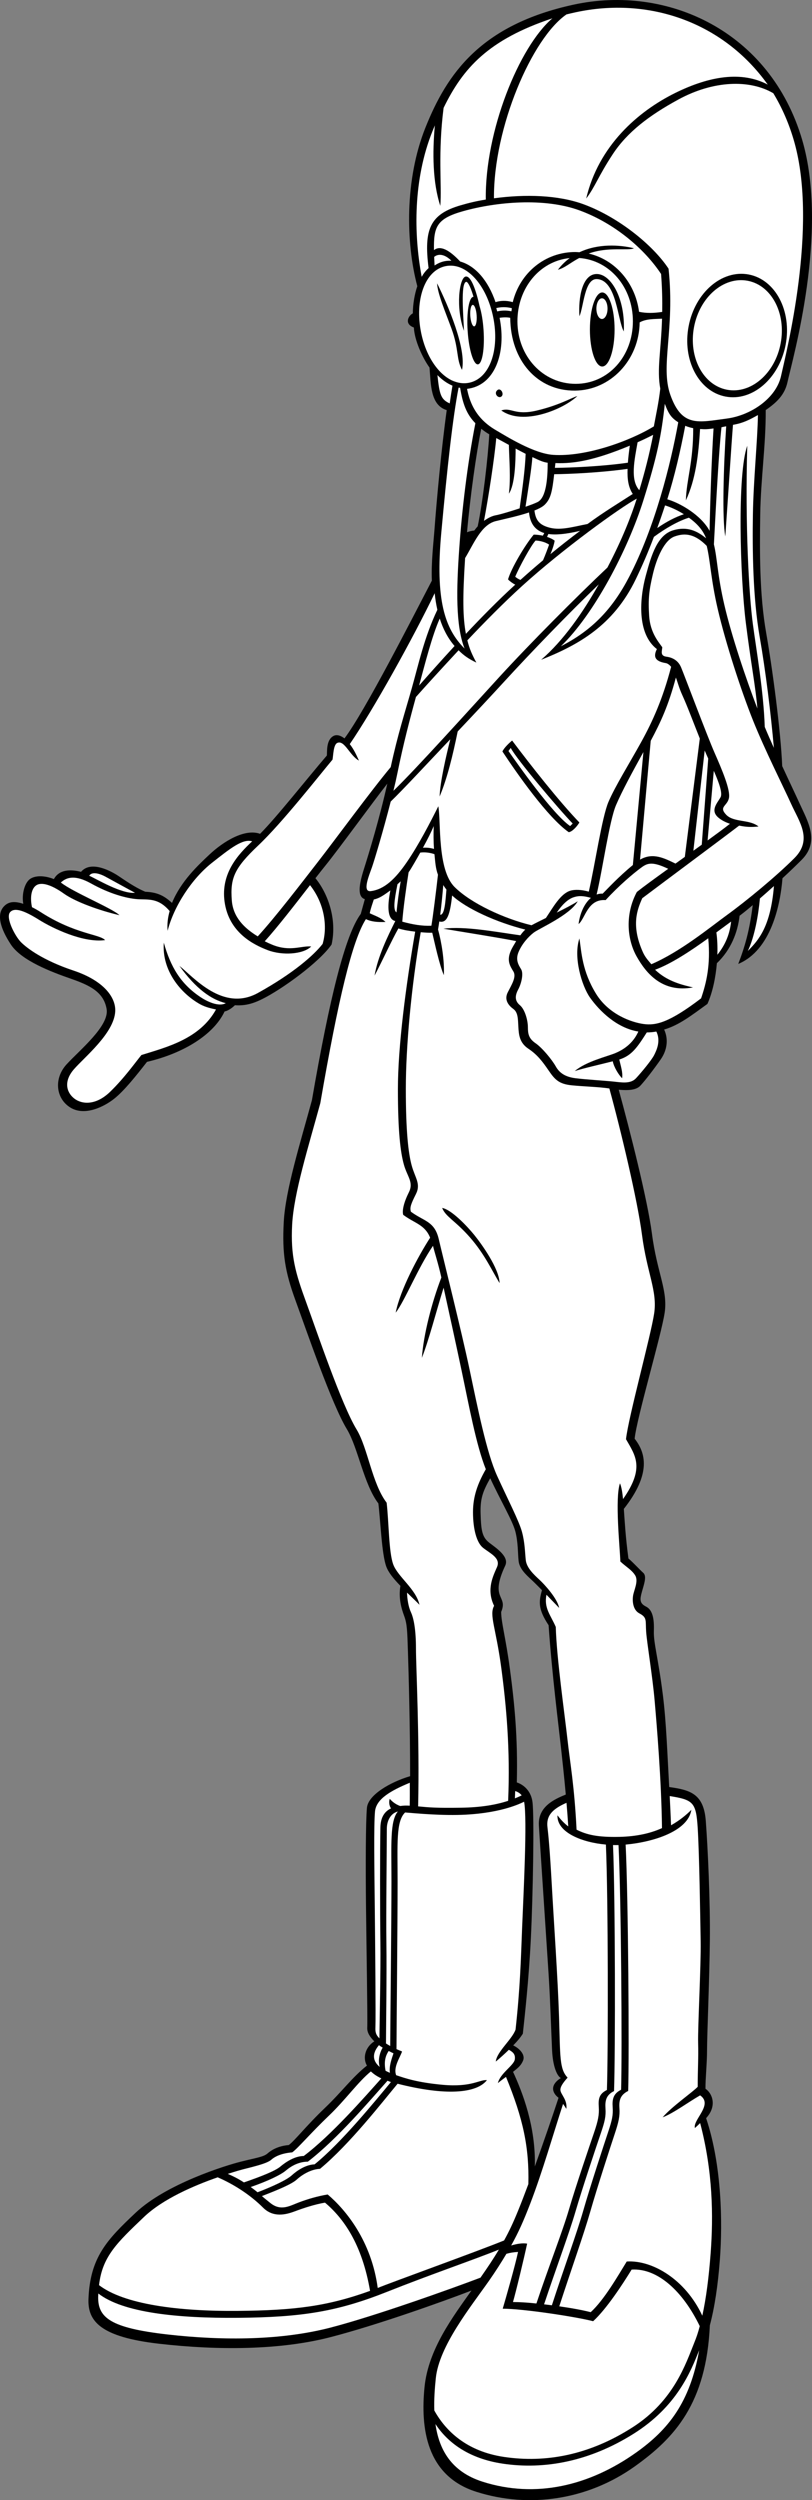<?xml version="1.0" encoding="utf-8"?>
<!-- Generator: Adobe Illustrator 20.1.0, SVG Export Plug-In . SVG Version: 6.00 Build 0)  -->
<svg version="1.1" id="Layer_1" xmlns="http://www.w3.org/2000/svg" xmlns:xlink="http://www.w3.org/1999/xlink" x="0px" y="0px"
	 viewBox="0 0 216.269 665.887" style="enable-background:new 0 0 216.269 665.887;" xml:space="preserve">
<rect x="0" y="0" width="216.269" height="665.887" fill="#808080" stroke="none"/>
<g>
	<path d="M208.332,204.045c-0.365-9.208-2.617-26.121-4.269-35.48
		c-1.8-10.2-1.733-21.834-1.583-31.583c0.145-9.416,1.513-18.525,1.464-27.768
		c2.972-2.044,5.061-4.1,5.786-7.399c1.35-6.15,11.117-40.133,3.917-64.583
		c-8.533-28.976-35.934-41.4-60.833-36c-24.899,5.4-33.8,18.5-39.5,32.75
		c-5.549,13.873-5.23,30.703-2.166,42.25c-0.699,1.996-1.183,4.764-1.193,7.221
		c-1.292,0.711-2.294,2.85,0.277,3.779c0.159,3.445,2.358,8.172,4.167,10.667
		c0.384,4.453,0.213,10.015,4.583,11.333c-1.448,10.506-2.664,23.811-3.25,31.667
		c-0.273,3.659-0.907,8.883-0.708,13.75c-5.191,9.945-17.734,34.639-23.276,42.023
		c-0.876-0.695-2.056-1.183-3.015-0.607c-1.903,1.142-1.565,4.152-1.678,5.165
		c-5.182,6.028-13.495,16.574-17.786,20.85c-4.132-1.468-9.81,2.055-13.536,5.569
		c-2.856,2.693-7.563,7.05-9.917,12.834c-2.246-2.046-4.042-2.832-7.128-2.976
		c-2.892-1.213-5.559-3.167-7.289-4.295c-1.857-1.211-7.188-4.125-9.814-1.004
		c-2.876-0.73-5.835-0.629-7.228,1.93c-2.708-1.058-5.018-0.921-6.292-0.072
		c-1.477,0.985-2.333,4.05-1.858,6.662c-2.353-0.767-3.983-0.633-5.225,0.755
		c-1.913,2.137-0.896,5.808,1.917,10.083s10.742,7.284,15.916,9.083
		c5.175,1.8,8.796,3.584,9.584,8.084s-7.179,10.925-10.666,14.75c-3.488,3.825-2.825,9.137,1,11.5
		c3.825,2.362,8.966-0.196,11.666-2.334c2.7-2.138,5.938-6.233,8.75-9.833
		c9.786-2.283,17.792-7.287,20.666-13.417c0.991-0.201,2.053-0.977,2.75-1.666
		c2.752,0.186,4.855-0.45,7.167-1.584c5.238-2.57,15.208-9.746,18.583-14.583
		c1.512-6.804-1.019-13.653-4.301-17.662c1.122-1.443,1.878-2.404,2.702-3.423
		c3.472-4.289,12.38-16.558,16.442-21.766c-2.033,9.126-4.888,18.523-6.26,22.851
		c-1.296,4.089-1.759,7.321,0.278,7.915c-0.478,1.734-0.828,2.968-1.085,3.929
		c-4.139,5.578-8.304,22.37-13.012,49.62c-3.15,11.55-7.05,24-7.499,32.4
		c-0.45,8.4,0.3,13.2,3.15,21c2.85,7.8,9.581,27.487,13.65,34.2
		c3,4.95,4.5,14.7,8.4,19.8c0.6,5.1,0.9,13.5,2.1,16.8
		c0.584,1.607,1.955,3.27,3.769,5.15c-0.558,3.283,0.28,6.064,1.001,8.02
		c0.788,2.138,0.819,3.907,1,9.417c0.184,5.603,0.596,20.328,0.583,33.25
		c-5.25,1.553-11.177,4.97-11.5,8.417c-0.338,3.6-0.363,15.788-0.25,26.25
		c0.112,10.462,0.446,29.746,0.333,32.333c-0.058,1.326,0.739,2.486,1.883,3.624
		c-2.549,1.626-3.088,4.568-1.966,6.46c-3.922,3.102-6.619,6.904-11.167,11.25
		c-5.062,4.837-8.092,8.792-9.666,9.917c-2.812,0.225-4.654,1.35-5.667,2.25
		c-1.013,0.9-3.034,1.154-7.083,2.167c-4.05,1.012-19.832,5.896-28,13.583
		c-7.65,7.2-12.166,11.917-12.584,23c-0.22,5.848,3.083,10.117,18.834,11.917
		c15.75,1.8,32.233,1.7,45.584-1.75c12.268-3.17,29.886-9.441,37.586-12.421
		c-4.889,6.932-11.502,15.602-12.503,25.754c-1.05,10.65,0.323,23.548,13.75,27.833
		c14.1,4.5,29.721,2.2,42.25-6.75c10.66-7.614,19.05-16.783,20-37.583
		c1.241-4.671,2.147-10.533,2.667-17.5c0.733-9.822,0.541-25.083-3.667-37.667
		c3-3.25,1.646-6.633-0.167-7.833c-0.025-2.797,0.417-6.717,0.417-10.333
		c0-3.938,0.638-18.817,0.75-29.167c0.113-10.35-0.52-24.296-1.083-31.833
		c-0.541-7.256-4.176-8.252-9.745-9.026c-0.499-8.834-0.775-17.217-1.672-24.391
		c-1.237-9.9-2.529-14.017-2.417-17.167c0.112-3.15-0.283-5.6-2.083-6.5
		c-1.8-0.9-1.645-1.975-1.083-4c0.563-2.025,1.346-4.1,0.333-5
		c-1.012-0.9-2.667-2.75-3.936-3.808c-0.79-5.893-0.986-9.858-1.228-13.213
		c7.463-9.492,5.754-15.021,2.878-18.699c0.6-5.7,7.095-27.53,7.995-33.53
		s-2.025-10.65-3.375-21c-1.205-9.237-5.864-27.467-8.855-38.409
		c2.362,0.199,4.605,0.173,5.772-1.091c1.35-1.462,3.617-4.413,5.417-7
		c1.636-2.352,2.145-5.253,0.908-7.943c3.976-1.163,7.247-3.735,11.526-6.826
		c1.344-2.993,2.186-6.948,2.517-10.839c3.75-3.582,5.538-8.195,6.049-12.641
		c1.344-1.022,1.908-1.486,3.5-2.833c-0.829,6.694-2.037,10.912-3.854,15.665
		c8.771-3.665,11.227-15.849,11.778-22.821c2.039-1.883,3.501-3.296,5.097-4.892
		c4.95-4.95,1.575-10.35-0.562-15.075C211.828,211.487,210.314,208.343,208.332,204.045z
		 M143.527,486.19c0.337,5.625,1.938,29.48,2.587,39.6c0.455,7.077,0.647,14.18,0.927,20.24
		c0.198,4.284,1.289,6.864,2.336,7.435c-2.73,1.684-2.564,3.767-0.614,5.26
		c-1.554,4.732-3.948,11.723-6.318,18.291c0.286-10.617-3.284-19.748-5.798-25.2
		c1.18-0.977,2.042-1.524,2.667-3c0.665-1.57-0.984-3.269-2.624-4.044
		c1.194-1.226,1.929-2.115,2.563-3.119c0.45-4.275,1.575-13.95,2.138-25.425
		c0.562-11.475,0.93-32.531,0.424-36.329c-0.374-2.804-2.235-4.537-4.167-5.166
		c0.297-12-0.626-21.115-1.833-30.167c-1.113-8.352-2.333-12.438-2.333-15.25
		c1.912-4.5-3.192-3.221,1.083-12.333c1.103-2.352-2.287-4.591-4.199-6.054
		c-1.913-1.462-2.238-3.152-2.363-7.763c-0.104-3.825,0.463-5.755,2.563-9.448
		c2.745,5.918,5.903,11.243,6.662,14.061c0.788,2.925,0.675,5.962,0.9,7.987
		c0.225,2.025,1.913,3.6,3.375,4.95c0.643,0.594,1.678,1.623,2.846,2.809
		c-0.864,3.081-1.07,5.034,1.767,9.341c0.9,13.05,2.7,27.112,3.263,32.288
		c0.358,3.298,0.852,7.677,1.314,12.806C147.781,479.156,143.223,481.118,143.527,486.19z
		 M128.173,114.193c0.656,0.536,1.364,1.032,2.14,1.485
		c-0.339,6.195-1.735,18.148-3.077,24.5c-0.295,0.325-0.599,0.696-0.911,1.122
		c-0.609,0.055-1.302,0.194-1.939,0.474C125.261,131.963,126.839,120.854,128.173,114.193z"/>
	<g>
		<path d="M124.123,145.011c0.037-0.495,0.075-0.994,0.117-1.499
			c0.304-0.166,0.608-0.296,0.902-0.39C124.812,143.686,124.473,144.316,124.123,145.011z"/>
		<path style="fill:#FFFFFF;" d="M202.327,169.579c1.613,9.279,2.984,20.479,3.791,29.616
			c-0.981-2.186-1.573-3.502-2.434-5.584c-0.31-9.454-2.217-20.339-3.158-27.332
			c-1.05-7.8-2.1-26.55-1.5-47.55c-2.7,7.5-1.912,34.906-0.379,47.168
			c1.347,10.773,2.588,16.912,3.076,22.814c-3.046-7.939-6.884-19.337-8.809-27.645
			c-1.858-8.02-1.847-12.241-2.773-16.09c0.652-12.498,1.386-25.636,2.025-31.193
			c0.415-0.076,0.831-0.159,1.247-0.246c-0.711,10.948-1.111,24.533-0.236,29.341
			c0.719-10.209,1.614-24.354,2.046-29.729c2.751-0.459,4.527-1.424,6.644-2.605
			c-0.101,6.809-1.197,17.325-1.34,26.484C200.376,146.63,200.526,159.23,202.327,169.579z"/>
		<path style="fill:#FFFFFF;" d="M104.787,210.626c0.452-1.846,0.74-3.127,1.053-4.671
			c1.561-7.7,3.324-14.443,4.942-20.319c2.55-2.883,6.877-7.612,11.359-12.439
			c1.375,1.395,2.742,2.328,4.736,3.283c-1.102-2.057-1.837-3.63-2.4-5.929
			c4.615-4.89,9.747-10.085,14.587-14.486c10.787-9.806,26.164-20.921,30.531-23.258
			c-1.448,4.561-3.786,10.667-7.816,18.356c-8.441,7.975-20.529,20.128-28.716,29.068
			C124.926,189.119,110.828,204.786,104.787,210.626z"/>
		<path style="fill:#FFFFFF;" d="M121.069,172.057c-3.784,4.106-7.061,7.818-9.445,10.52
			c1.523-5.581,3.455-13.308,5.499-17.826C117.974,167.431,119.236,169.928,121.069,172.057z"
			/>
		<path style="fill:#FFFFFF;" d="M133.063,84.648c-0.002-0.01,1.642-0.273,2.833,0
			c0.083,11.333,7.167,19.5,17.305,19.387c9.399-0.104,17.026-8.111,17.169-18.17
			c1.751-0.99,4.008-0.875,5.958-0.986c-0.261,8.627-1.415,13.484-0.47,18.638
			c-0.417,3.697-1.106,6.756-1.712,10.048c-6.573,4.009-18.275,8.164-26.833,7.583
			c-5.13-0.348-12.344-4.875-15.25-6.583c-3.03-1.782-6.5-4.75-7.666-11
			C131.813,102.732,134.925,93.953,133.063,84.648z"/>
		<path style="fill:#FFFFFF;" d="M115.741,70.713c-0.039-0.811-0.075-1.576-0.104-2.3
			c1.469-1.172,3.318-0.268,4.584,1.038c-0.595-0.027-1.191-0.004-1.784,0.114
			C117.462,69.76,116.566,70.164,115.741,70.713z"/>
		<path style="fill:#FFFFFF;" d="M122.563,69.648c-2.931-3.121-5.312-4.373-6.98-3.021
			c-0.103-6.229,0.682-8.394,7.814-10.396c8.689-2.439,21.48-3.651,30.93-0.201
			c9.45,3.45,17.4,10.35,21.75,16.95c0.285,3.828,0.348,7.151,0.298,10.095
			c-2.219,0.341-4.291,0.38-6.171-0.029c-0.988-7.712-6.396-13.903-13.402-15.508
			c5.01-1.899,10.746-0.666,12.038-1.42c-3.853-0.944-9.573-1.273-14.513,1.068
			c-0.374-0.026-0.745-0.061-1.124-0.061c-7.965,0-14.691,5.458-16.638,13.357
			c-1.661-0.516-3.394-0.418-4.583,0C130.011,74.705,126.607,70.796,122.563,69.648z"/>
		<path style="fill:#FFFFFF;" d="M154.27,68.716c8.201,0.592,14.294,7.891,14.294,16.849
			c0,9.346-6.548,16.667-15.25,16.667c-8.701,0-15.5-7.321-15.5-16.667
			c0-8.814,5.909-16.033,13.922-16.828c-1.139,0.843-2.205,1.863-3.147,3.118
			C150.543,71.297,151.655,70.123,154.27,68.716z"/>
		<path style="fill:#FFFFFF;" d="M136.335,82.093c-0.048,0.27-0.08,0.545-0.117,0.819
			c-1.321-0.3-2.737-0.231-3.792,0.035c-0.076-0.302-0.157-0.6-0.243-0.895
			C133.331,81.759,134.916,81.693,136.335,82.093z"/>
		<path style="fill:#FFFFFF;" d="M138.609,154.459c-0.534-0.216-0.994-0.515-1.382-0.854
			c1.05-2.55,4.212-8.358,5.412-9.633c0.825,0,2.554,0.335,3.604,1.085
			c-0.35,0.99-0.927,2.593-1.613,4.168C142.626,150.903,140.614,152.65,138.609,154.459z"/>
		<path style="fill:#FFFFFF;" d="M145.702,142.993l0.356-0.772c1.962,0.298,4.683,0.052,8.444-0.835
			c-2.577,1.939-5.229,4.014-7.91,6.211c0.478-1.076,1.01-2.663,1.134-3.592
			C147.235,143.605,146.49,143.261,145.702,142.993z"/>
		<path style="fill:#FFFFFF;" d="M156.48,139.565c-3.671,0.688-6.997,1.751-10,1
			c-2.857-0.714-3.826-2.038-4.134-4.599c1.209-0.477,2.188-0.994,2.756-1.561
			c1.573-1.574,1.96-3.371,2.502-8.106c4.23-0.036,12.566-0.435,19.544-1.421
			c-0.1,2.767,0.21,4.881,1.381,6.685C164.925,133.904,160.831,136.358,156.48,139.565z"/>
		<path style="fill:#FFFFFF;" d="M132.174,116.676c1.327,0.695,1.886,1.014,3.361,1.819
			c0.085,3.881,0.522,8.843,0.004,12.984c1.62-2.328,1.781-8.564,1.798-12.005
			c0.896,0.483,1.791,0.957,2.662,1.399c-0.149,4.176-0.847,9.117-1.602,14.525
			c-2.581,0.838-4.949,1.57-6.333,1.834c-1.037,0.197-1.958,0.641-3.157,1.494
			C130.072,132.59,131.673,122.291,132.174,116.676z"/>
		<path style="fill:#FFFFFF;" d="M141.797,121.747c1.869,0.883,2.818,1.332,4.071,1.502
			c-0.001,3.959-0.335,9.341-2.721,10.483c-0.827,0.395-1.829,0.769-3.181,1.233
			C140.642,130.432,141.561,125.077,141.797,121.747z"/>
		<path style="fill:#FFFFFF;" d="M167.231,123.239c-6.915,0.983-15.148,1.33-19.437,1.373
			c0.045-0.409,0.092-0.835,0.14-1.279c5.046,0.231,10.767-0.861,19.81-4.638
			C167.529,120.251,167.339,121.779,167.231,123.239z"/>
		<path style="fill:#FFFFFF;" d="M170.278,130.564c-2.471-2.73-1.31-7.976-0.46-12.775
			c1.48-0.652,2.498-1.148,4.148-1.978C172.902,121.195,171.749,125.667,170.278,130.564z"/>
		<path style="fill:#FFFFFF;" d="M123.877,148.632c2.283-3.755,4.27-8.887,8.175-9.839
			c2.844-0.694,6.076-1.367,8.845-2.31c0.286,2.845,1.538,4.72,4.065,5.496l-0.376,0.695
			c-0.764-0.18-1.961-0.304-2.439-0.274c-2.325,2.775-6.008,8.992-6.833,11.917
			c0.384,0.438,1.258,1.084,1.917,1.398c-4.655,4.259-8.924,8.624-13.141,13.102
			C123.265,164.413,123.2,159.192,123.877,148.632z"/>
		<path style="fill:#FFFFFF;" d="M171.313,133.398c3.732-11.845,4.885-17.675,5.752-25.855
			c1.062,2.868,1.813,3.777,3.581,4.938c-2.008,11.121-6.207,27.93-13.083,41.167
			c-4.394,8.459-9.75,14.167-18.186,18.481C158.23,163.648,167.226,146.373,171.313,133.398z"/>
		<path style="fill:#FFFFFF;" d="M177.126,134.612c1.504,0.459,3.297,1.265,5.013,2.346
			c-2.314,0.766-4.634,2.001-7.091,3.682C175.771,138.657,176.47,136.654,177.126,134.612z"/>
		<path style="fill:#FFFFFF;" d="M177.73,132.982c1.994-6.384,3.453-12.693,4.778-19.574
			c0.678,0.287,1.386,0.496,2.121,0.637c0.025,9.156-1.807,13.709-1.952,19.236
			c2.606-5.648,3.353-11.973,3.781-19.019c1.434,0.112,2.048,0.062,3.589-0.151
			c-0.532,8.315-0.909,19.775-1.053,27.269C186.667,137.148,181.18,134.005,177.73,132.982z"/>
		<path style="fill:#FFFFFF;" d="M153.266,3.282c19.325-4.191,39.214,2.449,51.215,19.246
			c-6.929-3.643-15.443-2.299-24.584,2.203c-10.05,4.95-20.5,14.167-23.77,28.149
			c2.4-3.15,3.219-5.944,7.084-11.822c3.866-5.878,9.7-10.33,17.516-14.578
			c9.26-5.032,18.884-5.373,25.237-1.649c2.34,3.867,4.253,8.213,5.612,13.059
			c6.35,22.64-2.241,56.278-3.55,62.24c-1.309,5.962-8.067,10.52-14.463,11.351
			c-7.51,0.977-11.905,2.418-15-6.25c-2.783-7.795,1.25-17.292-0.5-33.667
			c-4.217-6.398-13.505-13.822-22.667-17.167c-6.736-2.459-15.425-2.716-23.837-1.581
			c-0.119-18.934,10.159-42.671,19.321-48.979C151.66,3.645,152.452,3.459,153.266,3.282z"/>
		<path style="fill:#FFFFFF;" d="M115.168,34.982c0.213-0.533,0.432-1.063,0.655-1.592
			c-0.673,7.187-0.594,15.296,1.455,21.44c0.423-5.644-0.675-13.991,0.87-26.099
			c5.147-10.576,11.916-18.167,28.974-23.852c-8.88,7.588-18.003,30.153-17.733,48.272
			c-2.452,0.398-4.384,0.85-6.71,1.529c-8.191,2.389-9.823,6.421-8.53,16.718
			c-0.748,0.714-1.271,1.343-1.834,2.333C110.147,62.148,110.078,47.706,115.168,34.982z"/>
		<path style="fill:#FFFFFF;" d="M118.7,70.88c5.561-1.112,10.962,5.108,12.677,13.687
			c1.716,8.579-0.903,16.268-6.464,17.38c-1.264,0.253-2.522,0.123-3.735-0.304
			l-0.451-0.164c0,0,0,0.001,0,0.002c-3.936-1.65-7.31-6.589-8.587-12.977
			C110.424,79.926,113.14,71.992,118.7,70.88z"/>
		<path style="fill:#FFFFFF;" d="M116.503,99.906c1.239,1.264,2.598,2.219,4.007,2.812
			c-0.243,1.424-0.489,3.017-0.736,4.731C117.405,106.365,117.064,105.101,116.503,99.906z"/>
		<path style="fill:#FFFFFF;" d="M117.539,141.83c1.573-17.162,3.044-30.629,4.608-38.607
			c0.135,0.028,0.27,0.053,0.405,0.074c0.698,4.307,1.724,7.045,4.061,9.426
			c-2.159,10.996-3.569,23.047-4.3,33.426c-0.75,10.65-0.986,20.431,1.414,26.581
			C118.477,167.479,115.89,159.83,117.539,141.83z"/>
		<path style="fill:#FFFFFF;" d="M84.73,229.482c-4.589,5.9-11.27,14.658-16.083,19.916
			c-3.594-2.194-6.57-5.112-6.907-9.581c-0.45-5.962,0.661-8.594,7.073-14.669
			c6.413-6.075,16.263-18.671,19.75-22.833c0.225-1.237,0.23-4.02,1.301-4.46
			c1.913-0.788,3.263,3.375,5.737,4.725c-0.561-1.234-1.281-2.917-2.443-4.392
			c6.353-9.282,16.905-28.32,22.614-40.194c0.153,1.489,0.387,2.968,0.716,4.416
			c-3.5,7.339-5.013,14.54-6.824,20.934c-1.802,6.359-3.728,12.273-5.601,20.973
			C98.791,210.638,89.157,223.789,84.73,229.482z"/>
		<path style="fill:#FFFFFF;" d="M99.09,230.929c0.591-1.688,3.022-9.778,4.974-17.447
			c3.329-3.211,9.62-10.013,15.874-16.595c-1.135,4.454-2.745,11.548-2.848,15.255
			c2.057-4.91,3.516-11.002,4.811-17.325c4.694-4.955,8.954-9.52,12.289-13.162
			c7.395-8.076,17.228-18.252,25.282-26.023c-4.219,7.529-9.443,15.01-15.345,20.098
			c9.75-3.9,19.2-9,25.2-21.45c1.822-3.78,3.295-7.224,4.836-11.292
			c3.112-2.296,6.456-4.206,9.316-5.109c2.134,1.526,3.727,3.263,4.583,5.493
			c-2.455-2.053-5.146-3.211-8.749-2.14c-4.162,1.237-5.758,6.316-7.333,12.166
			c-1.575,5.85-2.429,15.319,2.971,19.481c-1.221,2.435,0.029,3.349,2.413,3.739
			c0.469,0.077,1.065,0.556,1.383,0.994c-2.218,8.499-4.908,14.485-7.976,20.036
			c-3.15,5.7-6.908,11.717-8.708,15.917c-1.757,4.101-3.632,17.037-5.25,23.917
			c-1.853-0.543-3.729-0.616-4.917-0.25c-2.626,0.808-4.587,4.424-6.495,7.26
			c-1.706,0.841-2.801,1.381-3.832,1.943c-7.193-1.719-16.112-5.808-20.507-10.203
			c-4.612-4.613-3.583-17.167-4.312-21.502c-2.25,4.5-5.205,10.223-8.355,14.835
			c-3.15,4.613-6.084,7.333-9.645,7.777C96.405,237.634,98.302,233.179,99.09,230.929z"/>
		<path style="fill:#FFFFFF;" d="M193.813,243.565c-4.809,3.498-12.569,9.911-20.333,13.25
			c-0.85-1.015-1.642-1.839-2.279-3.273c-3.15-7.088-1.488-11.273-0.138-14.31
			c5.561-4.198,21.766-16.243,25.802-19.341c1.798,0.366,3.115,0.454,5.161,0.239
			c-2.463-1.981-6.604-1.01-8.629-3.147c-2.025-2.138,0.3-2.279,0.75-4.417
			c0.45-2.137-1.808-7.471-3.833-12.083c-2.025-4.613-8.017-20.613-8.917-22.75
			c-0.9-2.138-2.758-2.676-3.895-2.827c-1.688-0.225-1.217-1.381-1.105-2.506
			c-0.938-1.35-3.208-3.84-3.5-8.333c-0.3-4.612-0.008-6.935,1.005-11.21
			c1.012-4.275,3.045-9.02,5.775-9.975c2.107-0.738,4.913-1.215,8.554,2.519
			c0.964,3.946,1.097,8.898,2.917,16.75c2.138,9.225,6.267,21.875,9.417,29.75
			c3.15,7.875,8.029,17.525,10.167,22.25c2.137,4.725,5.783,9.467,0.833,14.417
			C206.614,233.515,198.764,239.965,193.813,243.565z"/>
		<path style="fill:#FFFFFF;" d="M85.927,251.404c-2.362,3.037-7.875,7.875-17.212,13.05
			s-17.212-4.275-20.925-7.2c4.412,6.154,8.554,9.007,12.35,9.931
			c-1.898,1.05-4.979-0.442-6.725-1.605c-5.33-3.553-7.987-8.1-9.788-14.512
			c-0.562,7.537,4.624,13.602,9.686,16.415c1.441,0.8,3.19,1.161,4.217,1.378
			c-4.319,7.855-13.2,10.056-19.866,12.132c-1.575,1.913-4.5,6.075-8.325,9.787
			c-3.825,3.712-7.538,3.375-9.562,1.8c-2.025-1.575-2.925-4.5-0.113-7.763
			c2.812-3.262,10.688-9.562,11.025-15.412c0.215-3.734-3.038-8.213-11.138-10.913
			c-8.1-2.7-12.375-5.962-13.95-7.538c-1.575-1.575-4.163-6.525-2.925-7.987
			c1.238-1.462,4.119-0.235,7.719,2.015s11.743,6.197,17.593,5.41
			c-1.35-1.575-7.987-1.575-17.1-7.425c-0.824-0.529-1.615-0.979-2.367-1.346
			c-0.511-2.336-0.278-4.745,1.018-5.742c1.462-1.125,4.29-0.147,7.44,2.103
			c3.15,2.249,9.547,4.535,14.835,5.772c-1.8-1.8-12.502-6.189-15.607-8.71
			c1.553-1.427,3.806-2.106,8.069,0.273c4.837,2.7,9.337,3.938,12.262,4.163
			c2.819,0.217,5.535-0.493,8.648,3.18c-0.483,1.677-0.708,3.434-0.548,5.258
			c1.688-6.638,6.525-13.95,11.812-18.113c4.72-3.716,8.183-6.525,10.713-5.726
			c-3.755,3.504-8.385,8.528-7.352,16.07c1.125,8.212,7.675,11.454,11.5,12.917
			c3.825,1.462,9.439,1.152,11.576-0.986c-2.7-0.225-5.625,1.463-10.35-0.45
			c-0.663-0.268-1.342-0.581-2.023-0.928c3.428-3.788,8.212-9.986,12.06-14.949
			C86.513,240.758,87.249,246.888,85.927,251.404z"/>
		<path style="fill:#FFFFFF;" d="M191.339,217.767c0.805,0.684,1.861,1.232,3.073,1.642
			c-1.343,1.066-3.47,2.64-5.949,4.442l1.649-18.553c1.329,3.019,2.422,5.962,1.789,7.069
			C191.001,213.942,189.089,215.854,191.339,217.767z"/>
		<path style="fill:#FFFFFF;" d="M186.908,224.977c-0.729,0.527-1.475,1.065-2.235,1.611l3.012-26.694
			c0.259,0.616,0.786,1.798,0.947,2.148L186.908,224.977z"/>
		<path style="fill:#FFFFFF;" d="M182.399,228.222c-0.985,0.708-1.514,1.087-2.488,1.787
			c-2.924-1.4-6.024-3.054-9.441-1.047l2.844-31.647c2.682-5.023,4.709-9.381,6.706-16.868
			c0.562,1.562,0.856,2.838,1.757,4.808c1.295,2.833,2.955,7.3,4.609,11.44
			L182.399,228.222z"/>
		<path style="fill:#FFFFFF;" d="M158.906,238.248c1.628-6.84,3.399-19.686,5.171-23.819
			c1.645-3.839,4.42-8.933,7.29-14.133l-2.81,30.097
			c-3.834,3.154-6.638,6.219-8.042,7.623C159.955,237.978,159.418,238.066,158.906,238.248z"/>
		<path style="fill:#FFFFFF;" d="M107.147,245.482c0.2-3.092,1.104-9.577,1.679-13.157
			c0.533-0.672,2.502-4.158,3.111-5.252c1.297-0.16,2.643,0.034,3.775,0.428
			c0.224,2.133,0.281,3.702,0.935,5.481c-0.461,4.152-1.369,11.392-1.75,13.583
			C112.313,246.648,110.072,246.269,107.147,245.482z"/>
		<path style="fill:#FFFFFF;" d="M105.6,243.018c-0.911-0.639-0.626-3.101,0.264-7.507
			c0.291-0.252,0.576-0.515,0.856-0.786C106.286,237.213,105.874,240.37,105.6,243.018z"/>
		<path style="fill:#FFFFFF;" d="M115.59,226.108c-0.999-0.314-2.09-0.393-2.947-0.312
			c1.261-2.304,2.175-4.108,2.872-5.779C115.445,222.057,115.452,224.119,115.59,226.108z"/>
		<path style="fill:#FFFFFF;" d="M118.062,235.721c0.255,0.433,0.54,0.835,0.844,1.218
			c-0.253,2.829-0.426,6.793-1.657,6.696C117.612,240.802,117.883,237.919,118.062,235.721z"/>
		<path style="fill:#FFFFFF;" d="M109.439,429.378c-0.654-1.402-0.993-3.499-1.026-5.202
			c1.416,1.395,2.704,2.583,3.313,3.251c-0.914-4.196-5.797-7.48-6.997-10.779
			c-1.2-3.3-1.15-11.317-1.75-16.416c-3.9-5.1-5-14.55-8-19.5
			c-4.068-6.712-10.567-26.034-13.417-33.834c-2.85-7.8-4.2-12.35-3.75-20.75
			c0.45-8.4,4.35-20.783,7.5-32.333c4.79-27.722,8.517-43.346,12.141-49.008
			c1.464,0.685,3.035,0.836,5.235,0.748c-1.35-1.237-2.86-1.648-4.21-2.322
			c0.317-1.507,0.713-2.488,1.083-3.667c1.504-0.311,2.622-1.121,4.417-2.417
			c-0.68,3.327-1.083,7.667,1.308,8.16c-2.002,4.006-4.685,9.503-5.523,14.533
			c2.003-3.796,4.499-9.283,6.341-12.561c1.369,0.425,2.779,0.65,4.476,0.855
			c-2.495,14.414-4.602,30.674-4.602,41.929c0,11.4,0.683,16.821,1.583,20.083
			c0.9,3.263,2.684,4.717,1.334,7.417c-1.35,2.7-1.837,4.875-1.5,6
			c3.094,2.296,5.743,2.576,7.166,6.083c-3.2,4.966-7.98,13.894-9.174,19.968
			c2.376-3.024,5.952-11.988,9.936-17.807c0.402,1.742,1.372,4.57,2.229,8.445
			c-2.526,6.54-4.765,15.226-5.19,21.399c1.904-4.867,3.638-11.745,5.788-18.698
			c1.642,7.439,3.512,16.03,4.787,22.073c1.995,9.449,3.888,19.855,6.457,26.287
			c-2.162,3.785-3.416,7.226-3.416,11.417c0,4.612,1,8.166,2.666,9.5
			c1.88,1.504,4.766,2.721,3.743,5.108c-1.013,2.363-2.925,5.963-0.788,10.35
			c-1.35,2.475,0.491,5.873,1.913,16.538c1.323,9.924,2.419,21.698,1.827,35.403
			c-3.385,1.104-7.403,1.756-12.515,1.834c-6.695,0.101-8.455-0.072-11.457-0.355
			c0.402-18.211-0.58-37.29-0.58-42.058C110.789,434.215,110.227,431.065,109.439,429.378z"
			/>
		<path style="fill:#FFFFFF;" d="M174.23,349.815c-0.9,6-6.9,27.8-7.5,33.5
			c2.457,4.335,5.093,7.562-0.79,15.95c-0.172-1.79-0.396-3.173-0.814-4.199
			c-1.397,3.999-0.009,17.345,0.103,20.832c1.575,1.462,3.046,2.23,3.946,3.692
			c0.943,1.533-0.337,3.938-0.562,5.4c-0.225,1.462-0.051,3.81,1.688,4.725
			c2.138,1.125,1.575,1.913,1.8,4.95c0.225,3.038,1.688,11.812,2.25,18.225
			c0.558,6.358,1.822,21.36,1.962,34.008c-2.958,1.345-6.663,2.229-11.333,2.334
			c-5.762,0.129-8.703-0.546-11.417-1.917c-0.564-11.512-1.738-17.898-2.387-23.737
			c-0.787-7.087-2.925-21.937-3.15-30.262c-1.393-3.214-3.188-5.004-2.481-8.568
			c1.157,1.188,2.356,2.433,3.381,3.505c-0.45-2.475-3.825-6.188-5.287-7.538
			c-1.463-1.35-3.375-3.15-3.6-5.175c-0.225-2.025-0.225-4.612-1.013-7.538
			c-0.788-2.925-3.817-8.751-6.63-14.938c-2.812-6.188-5.196-18.209-7.333-28.333
			c-2.137-10.125-7.074-29.854-8.199-34.691s-3.938-4.725-7.425-7.312
			c-0.337-1.125,0-2.025,1.35-4.725c1.35-2.7-0.225-4.275-1.125-7.538
			c-0.9-3.263-1.575-9.075-1.575-20.475c0-11.274,1.469-27.278,3.968-41.704
			c1.342,0.113,2.055,0.164,3.069,0.134c0.625,2.583,1.847,8.412,3.088,11.308
			c0.198-3.957-0.648-8.956-1.544-12.17c0.118-0.688,0.23-1.403,0.336-2.134
			c2.057,0.557,2.865-1.821,3.414-6.92c3.721,3.475,11.747,7.139,19.486,9.085
			c-0.484,0.445-0.921,0.961-1.315,1.526c-6.678-0.933-14.844-2.507-20.49-1.761
			c4.351,0.743,14.346,2.306,19.378,3.294c-0.589,1.052-1.073,1.707-1.5,2.75
			c-1.013,2.475-0.15,3.871,0.75,5.334c0.9,1.462-0.488,3.558-1.5,5.583
			c-1.013,2.025,0.262,3.517,1.5,4.417c1.237,0.9,1.221,2.612,1.333,4.75
			c0.113,2.137,0.304,4.258,2.667,5.833c2.362,1.575,3.729,3.358,5.417,5.833
			c1.688,2.475,2.792,3.579,6.167,3.917c3.102,0.311,7.117,0.407,9.982,0.835
			c2.995,10.91,7.471,29.607,8.685,38.915C172.33,339.165,175.13,343.815,174.23,349.815z"
			/>
		<path style="fill:#FFFFFF;" d="M186.73,265.898c-8.55,6.525-12.071,7.283-15.333,6.834
			c-3.263-0.45-9.292-2.571-12.667-8.084c-3.699-6.041-3.841-10.994-4.404-14.706
			c-1.688,4.95,0.633,12.662,2.812,15.749c2.58,3.655,7.236,8.157,12.881,9.048
			c-1.481,3.32-4.142,4.908-6.124,5.743c-2.138,0.9-7.77,2.197-10.808,4.785
			c2.604-0.833,6.462-1.667,10.113-2.604c0.328,1.587,1.553,3.582,2.487,4.516
			c0.275-1.466-0.414-3.446-0.742-4.985c3.292-1.032,4.781-3.216,7.326-7.223
			c0.86,0.009,1.705-0.077,2.54-0.23c1.246,2.504,0.05,5.003-0.574,6.251
			c-0.675,1.35-3.375,4.612-4.837,6.187c-1.462,1.575-3.867,1.111-6.005,0.886
			c-2.138-0.225-7.383-0.548-10.083-0.886c-2.7-0.337-4.275-1.35-5.288-3.15
			c-1.012-1.8-3.6-4.95-5.4-6.187c-1.8-1.238-2.025-2.475-2.025-4.275
			c0-1.8-0.788-4.725-2.138-5.85s-1.35-2.475-0.45-4.163
			c0.9-1.688,1.462-4.275,0.787-5.4c-0.675-1.125-1.575-2.475-0.675-4.612
			c0.9-2.138,2.558-4.019,4.02-5.144s9.667-4.666,11.73-8.356
			c-1.248,0.816-3.378,1.918-5.583,3.019c1.371-2.054,2.904-3.518,4.345-4.032
			c1.472-0.526,2.757-0.455,4.754,0.106c-1.704,1.429-2.926,4.059-3.292,6.981
			c1.8-1.462,2.374-6.723,7.211-6.385c3.6-3.938,7.367-7.067,9.167-8.417
			c1.763-1.323,2.892-2.114,7.496,0.086c-3.743,2.694-6.696,4.843-8.349,6.166
			c-3.15,5.85-2.651,12.552-0.064,17.165c2.588,4.612,6.917,9.75,15.026,8.26
			c-2.832-0.647-6.88-1.598-10.104-4.709c4.372-1.619,9.432-4.983,14.157-8.383
			C189.301,257.037,188.126,261.817,186.73,265.898z"/>
		<path style="fill:#FFFFFF;" d="M191.064,254.295c0.073-2.127-0.014-4.169-0.265-5.956
			c1.456-1.064,2.787-2.054,3.928-2.893C194.291,249.392,192.836,252.061,191.064,254.295z"/>
		<path style="fill:#FFFFFF;" d="M199.177,253.279c1.803-3.746,2.835-9.669,3.218-13.98
			c1.236-1.069,2.495-2.184,3.738-3.309C205.242,246.764,202.073,250.383,199.177,253.279z"/>
		<path style="fill:#FFFFFF;" d="M161.373,491.282c0.623,14.086,0.631,55.117,0.273,65.366
			c-2.106,1.037-2.304,2.399-2.167,4.5c0.137,2.101-0.18,3.69-1.25,6.833
			c-1.07,3.143-4.827,14.128-6.667,20.417c-1.788,6.113-5.417,15.269-8.693,25.113
			c-2.55-0.267-4.443-0.385-6.243-0.385c0.75-2.55,3.02-11.962,3.77-15.562
			c-1.27-0.195-2.753,0.048-4.25,0.5c1.971-3.533,3.31-6.571,5.083-11.167
			c3.233-8.378,6.206-18.787,8.739-26.541c0.294,0.412,0.59,0.848,0.87,1.319
			c0.337-2.363-1.462-3.825-1.575-4.95c-0.113-1.125,1.237-2.587,1.912-3.375
			c-2.196-2.287-1.942-5.628-2.28-16.204c-0.327-10.242-1.354-24.792-1.917-34.917
			c-0.562-10.125-0.921-13.457-1.167-15.584c-0.321-2.787,0.929-4.684,5.072-6.489
			c0.181,2.118,0.343,4.246,0.47,6.297c-1.085-0.832-2.011-1.82-2.879-2.966
			C148.293,488.094,155.114,490.737,161.373,491.282z"/>
		<path style="fill:#FFFFFF;" d="M164.737,491.411c0.706,14.217,0.982,54.95,0.69,65.166
			c-2.1,1.05-2.4,2.55-2.25,4.65c0.15,2.1-0.15,3.45-1.2,6.6
			c-1.05,3.15-4.8,14.55-6.6,20.85c-1.772,6.2-5.14,15.306-8.392,25.315
			c-0.694-0.092-1.387-0.177-2.076-0.258c3.262-9.79,6.604-18.676,8.383-24.761
			c1.839-6.289,5.661-17.665,6.731-20.808c1.07-3.143,1.378-4.491,1.242-6.592
			c-0.137-2.101,0.172-3.599,2.279-4.636c0.355-10.191,0.338-51.198-0.274-65.529
			C163.771,491.424,164.262,491.425,164.737,491.411z"/>
		<path style="fill:#FFFFFF;" d="M100.605,609.377c-1.68-12.5-8.475-20.782-13.328-24.9
			c-2.7,0.45-5.25,1.2-7.65,2.1c-2.4,0.9-4.794,2.459-7.647,0.155
			c-0.588-0.475-1.677-1.343-2.219-1.831c4.574-1.772,7.968-3.203,9.302-4.419
			c1.416-1.291,3.806-2.746,6.167-2.833c7.863-6.51,16.595-17.78,20.667-22.667
			c12.614,3.206,20.98,2.645,23.792-0.955c-1.913-0.225-4.017,1.951-11.812,1.237
			c-6.73-0.616-9.971-1.747-12.355-2.552c-0.877-2.162,1.193-4.977,1.555-6.335
			c-0.641-0.25-0.913-0.357-1.474-0.617c0.013-5.53,0.294-33.632,0.294-44.446
			c0-10.251-0.464-16.217,2-18.583c3.02,0.25,10.065,0.91,16.166,0.583
			c5.735-0.307,11.417-1.417,15.526-3.446c0.891,4.613-0.189,24.98-0.526,33.53
			c-0.337,8.55-0.512,15.917-1.75,27.167c-0.9,2.588-5.037,5.925-5.261,8.512
			c1.138-0.948,2.35-2.037,3.478-3.138c1.151,0.633,1.774,1.241,1.583,2.576
			c-0.225,1.575-3.937,3.712-4.499,6.3c0.678-0.576,1.416-1.113,2.152-1.66
			c4.614,11.224,6.201,18.886,5.959,28.56c-0.983,2.643-1.922,5.084-2.749,7.112
			c-1.29,3.167-2.353,5.429-3.714,7.892C127.525,599.484,103.48,608.148,100.605,609.377z"/>
		<path style="fill:#FFFFFF;" d="M103.525,546.256c0.506,0.26,0.682,0.355,1.275,0.626
			c-0.471,1.413-1.23,3.487-0.951,5.198c-0.341-0.145-0.742-0.329-1.161-0.552
			C102.314,549.537,102.443,547.85,103.525,546.256z"/>
		<path style="fill:#FFFFFF;" d="M102.914,517.69c-0.112-8.1,0.113-24.749,0.113-30.6
			c0-2.141,1.003-4.122,2.941-4.618c-2.144,2.571-1.704,8.727-1.704,18.567
			c0,10.544-0.309,37.436-0.335,43.894c-0.404-0.222-0.781-0.448-1.126-0.679
			C102.814,540.154,103.024,525.57,102.914,517.69z"/>
		<path style="fill:#FFFFFF;" d="M103.209,554.182c0.303,0.121,0.603,0.247,0.912,0.354
			c-4.219,5.07-13.055,16-20.329,21.917c-2.361,0.087-4.668,1.637-6.084,2.928
			c-1.291,1.178-4.726,2.811-9.113,4.511c-0.598-0.494-1.205-0.957-1.819-1.401
			c4.57-1.587,7.997-3.233,9.363-4.389c1.462-1.237,3.487-2.362,5.85-2.362
			C89.957,569.627,98.864,559.044,103.209,554.182z"/>
		<path style="fill:#FFFFFF;" d="M100.927,544.71c0.417,0.298,0.47,0.352,1,0.658
			c-0.707,1.136-1.364,3.28-0.788,5.141C99.63,549.252,98.704,547.359,100.927,544.71z"/>
		<path style="fill:#FFFFFF;" d="M65.227,577.651c3.905-0.976,6.111-1.607,7.087-2.475
			c0.976-0.868,2.801-1.696,5.512-1.913c1.519-1.085,4.906-5.123,9.788-9.788
			c4.41-4.213,7.716-8.954,11.163-11.772c0.749,0.701,1.466,1.219,2.786,1.86
			c-4.47,4.99-13.264,15.088-20.666,20.667c-2.362,0-4.788,1.596-6.25,2.833
			c-1.348,1.141-5.171,2.648-9.683,4.201c-1.497-0.97-2.639-1.546-4.291-2.276
			C62.678,578.34,64.29,577.886,65.227,577.651z"/>
		<path style="fill:#FFFFFF;" d="M38.34,590.477c5.031-4.803,13.293-8.359,19.636-10.572
			c4.244,1.831,8.66,4.649,12.087,8.077c2.7,2.7,6.017,1.9,8.417,1
			c2.4-0.9,5.383-1.883,8.083-2.333c4.885,4.144,9.838,10.911,12,23.5
			c-11.311,4.074-19.991,5.198-35.25,5.333c-15.952,0.141-30.28-1.759-36.932-6.854
			C27.23,600.982,31.25,597.245,38.34,590.477z"/>
		<path style="fill:#FFFFFF;" d="M87.952,619.951c-12.872,3.327-28.238,3.536-43.424,1.8
			c-15.187-1.736-18.521-4.491-18.377-10.132c0.007-0.266,0.028-0.512,0.04-0.769
			c6.584,5.139,21.166,6.618,37.236,6.476c16.95-0.15,26.4-1.65,39.6-6.9
			c11.847-4.712,23.195-8.574,29.846-11.269c-1.524,2.558-2.943,4.666-4.9,7.473
			C119.944,609.679,99.697,616.916,87.952,619.951z"/>
		<path style="fill:#FFFFFF;" d="M116.077,633.376c0.9-8.55,9.203-18.845,14.153-25.894
			c1.692-2.411,3.377-5.062,4.651-7.208c1.084-0.298,1.764-0.401,3.095-0.497
			c-0.75,3.6-3.33,12.572-4.08,15.122c5.4,0,19.433,2.133,24.083,3.333
			c3.6-3.3,7.85-9.85,10.25-13.75c6.856-0.429,13.606,5.684,18.144,15.062
			c-0.469,1.798-0.861,2.936-1.448,4.383c-2.25,5.55-5.4,15.45-16.35,22.5
			c-11.617,7.479-23.249,9.6-34.35,7.95c-9.946-1.479-15.548-6.931-18.55-12.366
			C115.578,639.118,115.782,636.177,116.077,633.376z"/>
		<path style="fill:#FFFFFF;" d="M169.476,653.176c-12.541,8.933-26.85,12.3-40.95,7.8
			c-8.409-2.684-11.607-8.657-12.548-15.361c3.186,4.854,8.768,9.197,17.948,10.561
			c11.1,1.65,23.1-0.6,34.8-7.95c11.57-7.268,15.231-16.553,17.497-22.287
			C183.78,639.901,177.977,647.121,169.476,653.176z"/>
		<path style="fill:#FFFFFF;" d="M185.827,486.865c0.43,6.882,0.675,23.737,0.788,30.15
			c0.112,6.412-0.788,22.95-0.675,27.112c0.113,4.162-0.112,6.717-0.112,11.667
			c-1.238,1.35-6.976,5.32-9.338,8.133c2.919-1.107,6.915-4.102,9.982-5.849
			c3.574,2.463-1.959,6.442-1.395,8.699c0.522-0.458,0.984-0.897,1.401-1.319
			c3.395,12.897,3.534,24.768,2.799,34.619c-0.475,6.36-1.191,11.996-2.222,16.686
			c-4.548-9.757-13.389-14.857-20.128-14.436c-2.4,3.9-6,10.2-9.6,13.5
			c-2.075-0.536-4.906-1.066-8.372-1.561c3.243-9.973,6.51-19.103,8.276-25.283
			c1.8-6.3,5.45-17.517,6.5-20.667c1.05-3.15,1.4-4.733,1.25-6.833
			c-0.15-2.1,0.233-3.534,2.333-4.583c0.292-10.202,0.021-51.323-0.682-65.617
			c7.365-0.662,16.63-3.546,17.508-9.253c-1.25,1.25-3.02,2.766-5.411,4.111
			c-0.099-2.539-0.22-5.148-0.359-7.78C184.651,479.375,185.398,480.01,185.827,486.865z"/>
		<path style="fill:#FFFFFF;" d="M137.219,477.017c0.815,0.286,1.356,0.666,1.723,1.168
			c-0.583,0.281-1.182,0.547-1.803,0.795C137.168,478.321,137.197,477.663,137.219,477.017z"/>
		<path style="fill:#FFFFFF;" d="M99.877,482.477c-0.338,3.6-0.169,15.188-0.056,25.65
			c0.112,10.462,0.281,29.25,0.169,31.837c-0.051,1.177,0.07,1.957,1.074,2.934
			c0.027-4.792,0.354-18.146,0.25-25.667c-0.112-8.1-0.112-24.65,0-30.5
			c0.055-2.838,1.223-4.343,2.834-5.084c-0.555-0.749-0.59-1.943-0.332-2.546
			c0.471,0.565,1.421,1.441,2.773,1.911c0.977-0.129,1.558-0.147,2.537-0.083
			c0.042-1.935,0.014-3.97,0.022-6.115C104.147,476.898,100.194,479.096,99.877,482.477z"/>
		<path d="M153.764,105.492c-3.825,3.6-14.512,7.988-20.249,3.825
			c2.7-0.9,3.592,1.413,9.412,0.038C149.114,107.892,152.414,105.83,153.764,105.492z"/>
		<path d="M132.502,103.88c0.845-0.676,1.875,1.05,1.05,1.725
			C132.727,106.28,131.377,104.78,132.502,103.88z"/>
		<path d="M128.792,87.91c-0.168-2.519-0.564-4.776-1.065-6.383
			c-0.831-3.797-2.209-8.132-3.7-7.872c-1.725,0.3-2.7,8.325-0.45,14.475
			c-0.15-4.05-0.911-12.476,0.525-13.05c0.595-0.238,1.556,2.325,2.011,3.981
			c-0.013,0-0.025-0.006-0.038-0.005c-1.169,0.078-1.848,4.168-1.517,9.137
			c0.331,4.968,1.547,8.932,2.716,8.854C128.444,96.969,129.123,92.878,128.792,87.91z"/>
		<path d="M116.414,75.455c2.925,5.85,7.875,17.437,6.638,23.062
			c-1.575-2.925-0.788-5.513-2.812-11.025C118.559,82.918,116.527,78.155,116.414,75.455z"/>
		<path d="M154.327,84.23c-0.337-5.062,0.788-11.25,4.613-11.25c3.825,0,7.65,6.638,7.2,15.3
			c-1.688-3.037-1.911-13.768-7.2-13.95C155.677,74.218,155.452,81.755,154.327,84.23z"/>
		<path d="M199.402,73.108c-7.137-1.35-14.3,4.834-15.999,13.813
			c-1.699,8.979,2.71,17.353,9.847,18.703c7.137,1.35,14.3-4.834,15.999-13.813
			C210.948,82.832,206.539,74.458,199.402,73.108z"/>
		
			<ellipse transform="matrix(0.186 -0.983 0.983 0.186 72.02 265.657)" style="fill:#FFFFFF;" cx="196.326" cy="89.366" rx="14.762" ry="11.734"/>
		<path d="M136.397,197.232c-0.675,0.562-2.133,1.904-2.583,2.916
			c3.938,5.962,12.042,17.563,17.667,21.5c0.9-0.112,2.158-1.458,2.833-2.583
			C148.913,213.44,141.459,203.982,136.397,197.232z"/>
		<path style="fill:#FFFFFF;" d="M136.027,199.204l-0.6,0.825c2.362,3.375,11.7,16.725,16.425,19.988
			l0.675-0.675C148.927,215.629,137.602,202.242,136.027,199.204z"/>
		<path d="M117.765,321.716c2.475,0.45,6.637,4.837,8.55,7.2
			c1.913,2.363,6.638,8.888,6.75,12.825c-2.025-3.263-3.937-7.65-7.875-12.15
			C121.252,325.091,118.664,324.078,117.765,321.716z"/>
		
			<ellipse transform="matrix(0.998 -0.067 0.067 0.998 -5.314 8.568)" style="fill:#FFFFFF;" cx="126.036" cy="84.11" rx="0.849" ry="2.864"/>
		<path style="fill:none;" d="M126.076,79.056c-1.169,0.078-1.848,4.168-1.517,9.137
			c0.331,4.968,1.547,8.932,2.716,8.854c-3.277-0.083-3.323-6.067-3.698-8.917
			c-0.15-4.05-0.911-12.476,0.525-13.05c0.595-0.238,1.556,2.325,2.011,3.981
			C126.1,79.061,126.088,79.055,126.076,79.056"/>
		<path style="fill:none;" d="M154.327,84.23c1.125-2.475,1.35-10.012,4.613-9.9
			c4.373,0.151,5.283,7.51,6.42,11.772c-0.083,3.003-0.908,7.577-1.583,9.603
			c-0.675,2.025-3.525,2.1-7.35,1.575C155.302,92.255,154.477,88.655,154.327,84.23z"/>
		<path d="M160.402,77.891c-1.816,0-3.288,4.416-3.288,9.864c0,5.448,1.472,9.864,3.288,9.864
			c1.816,0,3.288-4.416,3.288-9.864C163.69,82.307,162.218,77.891,160.402,77.891z"/>
		<ellipse style="fill:#FFFFFF;" cx="160.327" cy="82.205" rx="1.485" ry="2.758"/>
		<path style="fill:#FFFFFF;" d="M35.959,237.791c-1.75-0.955-6.812-3.705-7.812-4.268
			c-1-0.562-3.509-1.661-4.386-0.285C25.945,234.239,32.395,238.121,35.959,237.791z"/>
	</g>
</g>
</svg>
